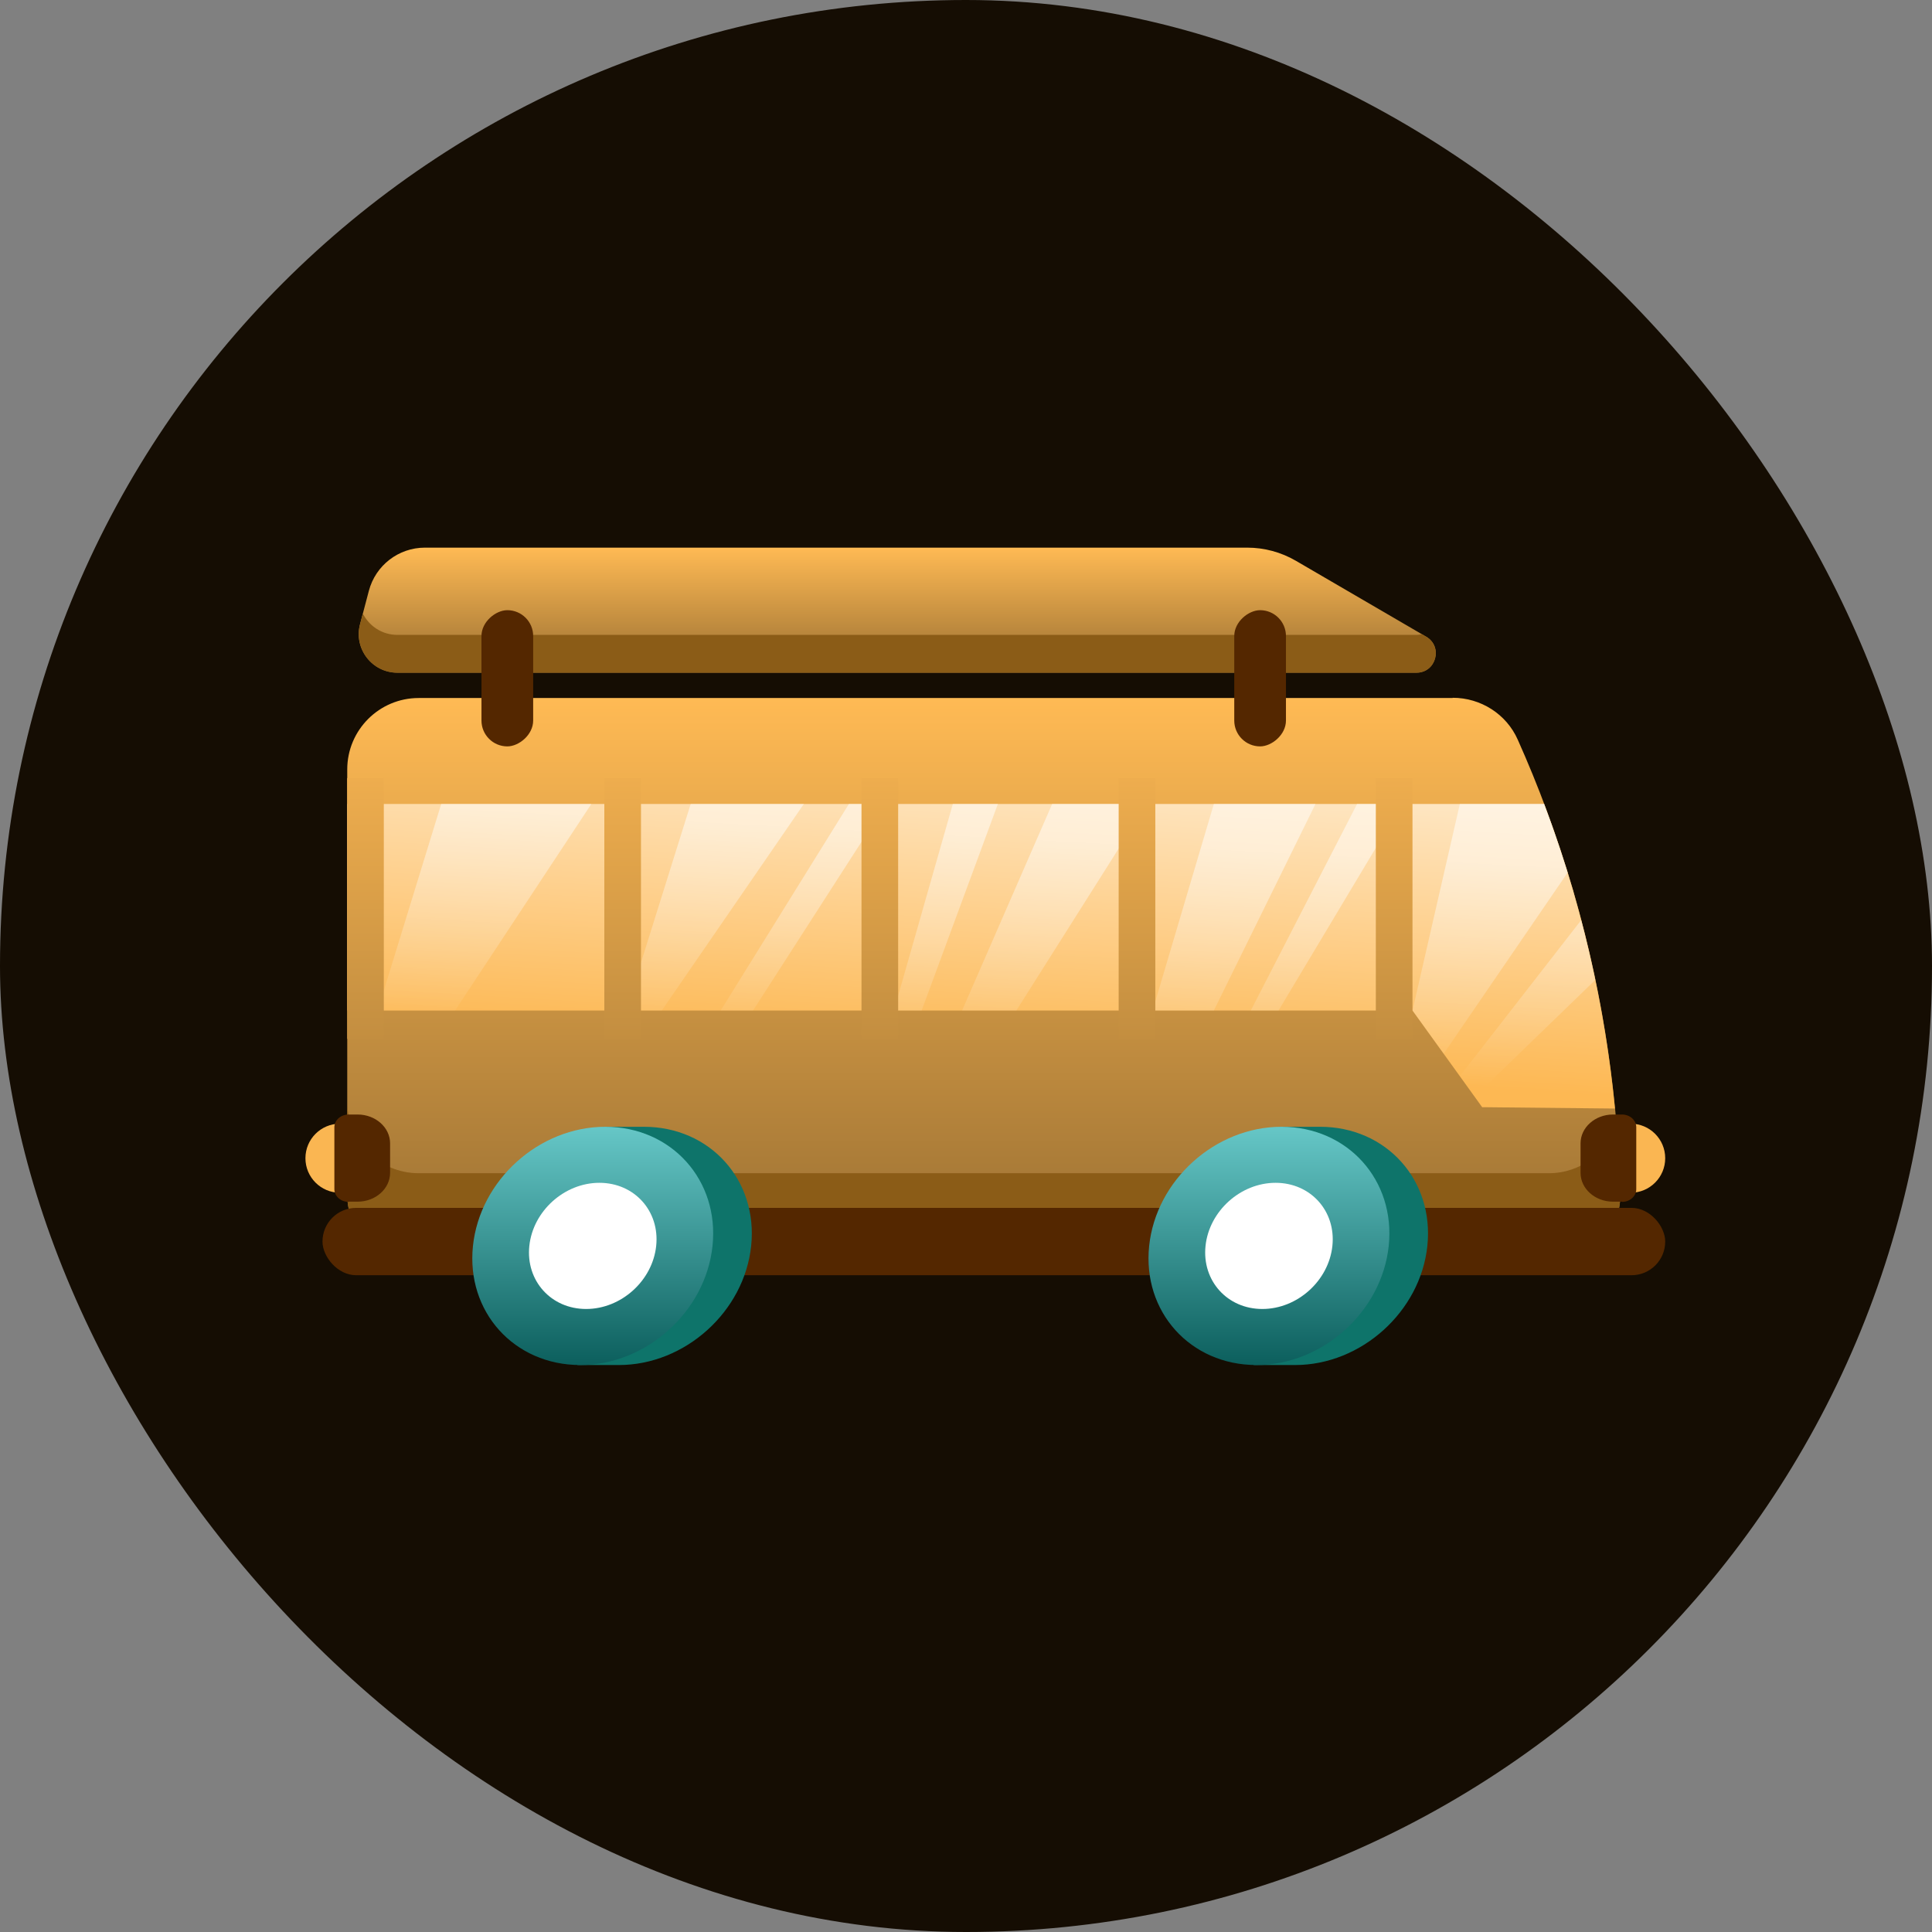 <svg width="100" height="100" viewBox="0 0 100 100" fill="none" xmlns="http://www.w3.org/2000/svg">
<rect x="0" y="0" width="100" height="100" fill="#808080" stroke="none"/>
<rect width="100" height="100" rx="50" fill="#150D03"/>
<path d="M75.19 36.129H21.673C19.629 36.129 17.973 37.785 17.973 39.829V61.818C17.973 63.862 19.629 65.518 21.673 65.518H80.17C82.261 65.518 83.929 63.791 83.87 61.701C83.741 57.284 83.13 51.951 81.439 46.137C80.593 43.224 79.595 40.604 78.561 38.29C77.974 36.963 76.646 36.117 75.19 36.117V36.129Z" fill="url(#paint0_linear_338_16770)"/>
<path d="M80.17 60.726H21.673C19.629 60.726 17.973 59.069 17.973 57.026V61.83C17.973 63.874 19.629 65.53 21.673 65.53H80.17C82.261 65.53 83.929 63.803 83.87 61.712C83.835 60.585 83.776 59.41 83.671 58.177C83.189 59.645 81.815 60.726 80.17 60.726Z" fill="#8B5C17"/>
<rect x="16.692" y="62.519" width="69.499" height="3.487" rx="1.743" fill="#542700"/>
<path d="M81.439 46.148C80.969 44.551 80.464 43.047 79.924 41.614H17.973V52.304H73.111C74.309 53.972 75.519 55.64 76.717 57.308C79.007 57.331 81.298 57.355 83.588 57.378C83.26 53.96 82.602 50.178 81.439 46.16V46.148Z" fill="url(#paint1_linear_338_16770)"/>
<path fill-rule="evenodd" clip-rule="evenodd" d="M81.141 45.164C80.758 43.929 80.352 42.75 79.924 41.614H75.561L73.111 52.304C73.647 53.05 74.185 53.796 74.724 54.542L81.141 45.164ZM66.176 52.304L72.572 41.614H70.241L64.741 52.304H66.176ZM68.089 41.614H62.828L59.66 52.304H62.828L68.089 41.614ZM49.797 52.304H52.606L59.361 41.614H54.459L49.797 52.304ZM51.65 41.614H49.318L46.27 52.304H47.704L51.65 41.614ZM37.303 52.304H38.977L45.851 41.614H43.938L37.303 52.304ZM41.607 41.614H35.749L32.401 52.304H34.254L41.607 41.614ZM19.549 52.304H23.554L30.608 41.614H22.837L19.549 52.304ZM82.574 50.72C82.362 49.707 82.12 48.674 81.843 47.623L75.561 55.702C75.817 56.057 76.073 56.412 76.328 56.767L82.574 50.72Z" fill="url(#paint2_linear_338_16770)"/>
<path d="M19.866 40.274H17.969V53.77H19.866V40.274Z" fill="url(#paint3_linear_338_16770)"/>
<path d="M33.177 40.274H31.28V53.77H33.177V40.274Z" fill="url(#paint4_linear_338_16770)"/>
<path d="M46.488 40.274H44.591V53.77H46.488V40.274Z" fill="url(#paint5_linear_338_16770)"/>
<path d="M59.799 40.274H57.902V53.77H59.799V40.274Z" fill="url(#paint6_linear_338_16770)"/>
<path d="M73.11 40.274H71.213V53.77H73.11V40.274Z" fill="url(#paint7_linear_338_16770)"/>
<path d="M38.88 64.488C38.523 67.893 35.456 70.654 32.032 70.654H29.885L29.885 70.259C27.633 69.379 26.203 67.127 26.48 64.488C26.762 61.803 28.728 59.518 31.226 58.672L31.226 58.322H33.328C36.753 58.322 39.238 61.082 38.88 64.488Z" fill="#0E746A"/>
<path d="M30.032 70.654C33.456 70.654 36.523 67.893 36.88 64.488C37.238 61.082 34.753 58.322 31.328 58.322C27.904 58.322 24.838 61.082 24.48 64.488C24.122 67.893 26.608 70.654 30.032 70.654Z" fill="url(#paint8_linear_338_16770)"/>
<path d="M30.338 67.753C32.151 67.753 33.775 66.291 33.964 64.488C34.154 62.684 32.837 61.222 31.024 61.222C29.211 61.222 27.587 62.684 27.398 64.488C27.208 66.291 28.524 67.753 30.338 67.753Z" fill="white"/>
<path d="M73.88 64.488C73.522 67.893 70.456 70.654 67.032 70.654H64.885L64.885 70.259C62.633 69.379 61.203 67.127 61.48 64.488C61.762 61.803 63.728 59.518 66.226 58.672L66.226 58.322H68.328C71.753 58.322 74.238 61.082 73.88 64.488Z" fill="#0E746A"/>
<path d="M65.032 70.654C68.456 70.654 71.522 67.893 71.88 64.488C72.238 61.082 69.753 58.322 66.328 58.322C62.904 58.322 59.838 61.082 59.48 64.488C59.122 67.893 61.608 70.654 65.032 70.654Z" fill="url(#paint9_linear_338_16770)"/>
<path d="M65.338 67.753C67.151 67.753 68.775 66.291 68.964 64.488C69.154 62.684 67.838 61.222 66.024 61.222C64.211 61.222 62.587 62.684 62.398 64.488C62.208 66.291 63.525 67.753 65.338 67.753Z" fill="white"/>
<circle cx="1.787" cy="1.787" r="1.787" transform="matrix(-1 0 0 1 19.383 58.162)" fill="#FAB652"/>
<path d="M18.048 62.198H18.511C19.437 62.198 20.191 61.528 20.191 60.706V59.179C20.191 58.357 19.437 57.687 18.511 57.687H18.048C17.637 57.687 17.307 57.981 17.307 58.345V61.552C17.307 61.916 17.637 62.21 18.048 62.21V62.198Z" fill="#542700"/>
<circle cx="84.404" cy="59.949" r="1.787" fill="#FAB652"/>
<path d="M83.952 62.198H83.489C82.563 62.198 81.809 61.528 81.809 60.706V59.179C81.809 58.357 82.563 57.687 83.489 57.687H83.952C84.363 57.687 84.693 57.981 84.693 58.345V61.552C84.693 61.916 84.363 62.21 83.952 62.21V62.198Z" fill="#542700"/>
<path d="M19.092 30.581C19.439 29.264 20.631 28.346 21.993 28.346H64.557C65.441 28.346 66.31 28.581 67.074 29.026L73.818 32.956C74.7 33.47 74.335 34.82 73.314 34.82H20.57C19.258 34.82 18.301 33.578 18.636 32.309L19.092 30.581Z" fill="url(#paint10_linear_338_16770)"/>
<path d="M18.781 31.758L18.636 32.309C18.301 33.578 19.258 34.819 20.569 34.819H73.314C74.335 34.819 74.7 33.469 73.817 32.956L73.594 32.825C73.507 32.849 73.414 32.862 73.314 32.862H20.569C19.772 32.862 19.106 32.403 18.781 31.758Z" fill="#8B5C17"/>
<rect x="63.885" y="38.633" width="7.05" height="2.676" rx="1.338" transform="rotate(-90 63.885 38.633)" fill="#542700"/>
<rect x="24.921" y="38.633" width="7.05" height="2.676" rx="1.338" transform="rotate(-90 24.921 38.633)" fill="#542700"/>
<defs>
<linearGradient id="paint0_linear_338_16770" x1="50.922" y1="36.117" x2="50.922" y2="65.518" gradientUnits="userSpaceOnUse">
<stop stop-color="#FFBA54"/>
<stop offset="1" stop-color="#996F32"/>
</linearGradient>
<linearGradient id="paint1_linear_338_16770" x1="56.691" y1="32.44" x2="55.362" y2="55.083" gradientUnits="userSpaceOnUse">
<stop stop-color="white"/>
<stop offset="1" stop-color="#FDB853"/>
</linearGradient>
<linearGradient id="paint2_linear_338_16770" x1="53.708" y1="43.488" x2="53.098" y2="54.937" gradientUnits="userSpaceOnUse">
<stop stop-color="white" stop-opacity="0.5"/>
<stop offset="1" stop-color="white" stop-opacity="0"/>
</linearGradient>
<linearGradient id="paint3_linear_338_16770" x1="18.918" y1="40.274" x2="18.918" y2="53.77" gradientUnits="userSpaceOnUse">
<stop stop-color="#EEAD4E"/>
<stop offset="1" stop-color="#C38E40"/>
</linearGradient>
<linearGradient id="paint4_linear_338_16770" x1="32.229" y1="40.274" x2="32.229" y2="53.77" gradientUnits="userSpaceOnUse">
<stop stop-color="#EEAD4E"/>
<stop offset="1" stop-color="#C38E40"/>
</linearGradient>
<linearGradient id="paint5_linear_338_16770" x1="45.54" y1="40.274" x2="45.54" y2="53.77" gradientUnits="userSpaceOnUse">
<stop stop-color="#EEAD4E"/>
<stop offset="1" stop-color="#C38E40"/>
</linearGradient>
<linearGradient id="paint6_linear_338_16770" x1="58.851" y1="40.274" x2="58.851" y2="53.77" gradientUnits="userSpaceOnUse">
<stop stop-color="#EEAD4E"/>
<stop offset="1" stop-color="#C38E40"/>
</linearGradient>
<linearGradient id="paint7_linear_338_16770" x1="72.162" y1="40.274" x2="72.162" y2="53.77" gradientUnits="userSpaceOnUse">
<stop stop-color="#EEAD4E"/>
<stop offset="1" stop-color="#C38E40"/>
</linearGradient>
<linearGradient id="paint8_linear_338_16770" x1="31.328" y1="58.322" x2="31.328" y2="70.654" gradientUnits="userSpaceOnUse">
<stop stop-color="#66C7C7"/>
<stop offset="1" stop-color="#0C5F5D"/>
</linearGradient>
<linearGradient id="paint9_linear_338_16770" x1="66.328" y1="58.322" x2="66.328" y2="70.654" gradientUnits="userSpaceOnUse">
<stop stop-color="#66C7C7"/>
<stop offset="1" stop-color="#0C5F5D"/>
</linearGradient>
<linearGradient id="paint10_linear_338_16770" x1="46.442" y1="28.346" x2="46.442" y2="34.82" gradientUnits="userSpaceOnUse">
<stop stop-color="#FFBA54"/>
<stop offset="1" stop-color="#996F32"/>
</linearGradient>
</defs>
</svg>
